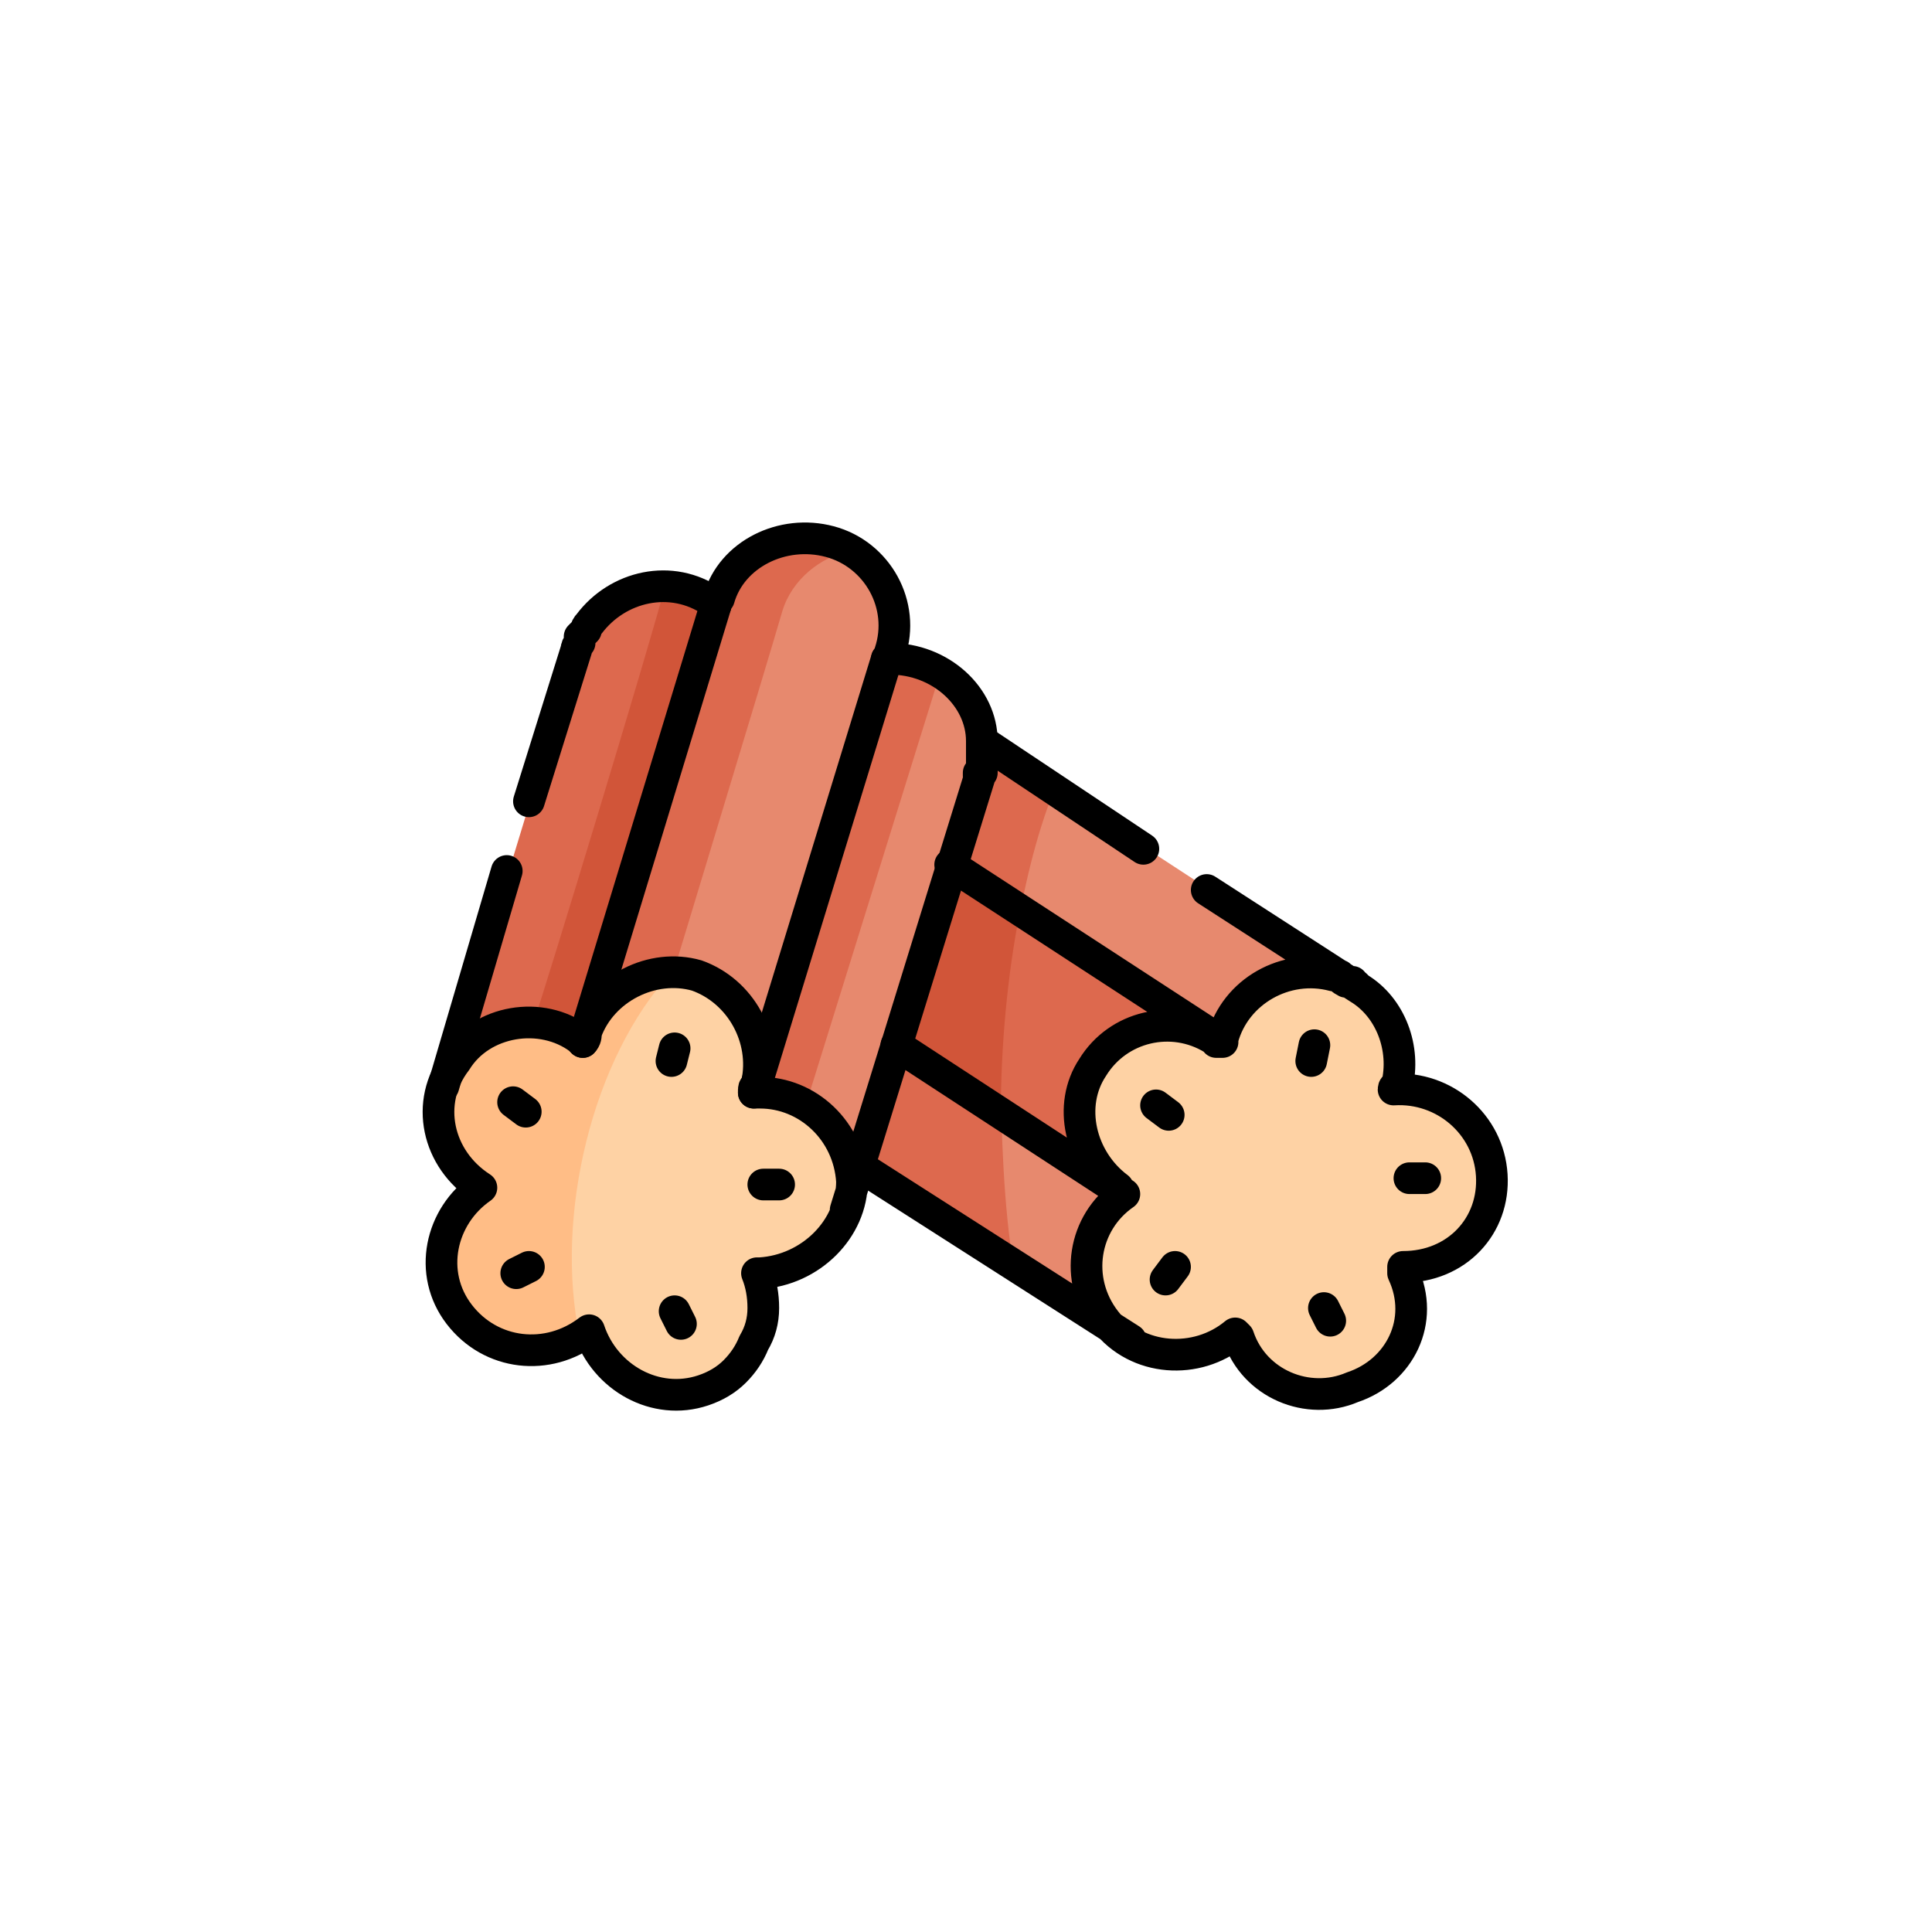 <svg version="1.2" xmlns="http://www.w3.org/2000/svg" viewBox="0 0 61 61" width="61" height="61">
	<title>Liquorice-svg</title>
	<style>
		.s0 { fill: #e7896e } 
		.s1 { fill: #dd694e } 
		.s2 { fill: #d15539 } 
		.s3 { fill: #fed2a4 } 
		.s4 { fill: #ffbd86 } 
		.s5 { fill: none;stroke: #000000;stroke-linecap: round;stroke-linejoin: round;stroke-width: 1 } 
	</style>
	<g id="Layer">
		<path id="Layer" class="s0" d="m38.4 37.4l-6.8-3.9c-1.9-0.5-2.8 3.9 0.4 6.5l3.6 2.3z"/>
		<path id="Layer" class="s1" d="m31.6 33.5l-4.8-2.8c-1.4-0.7-1.9 4.2 0.3 6.1l4.9 3.2c-0.3-1.9-0.4-4.1-0.4-6.5z"/>
		<path id="Layer" class="s0" d="m42.8 31.1l-9.5-6.2c-1.5-0.4-3 3.4-1.3 5.1l7.6 5.1z"/>
		<path id="Layer" class="s1" d="m31 23.4c-1.5-1.1-4 3.1-2.8 4.1l3.8 2.5c0.3-1.9 0.7-3.6 1.3-5.1-0.4-0.2-1.4-0.9-2.3-1.5z"/>
		<path id="Layer" class="s1" d="m38.3 32.8l-6.1-4c-2.4-0.7-3.4 4.2-0.6 6.3l3.7 2.4c3 2 6.1-2.8 3-4.7z"/>
		<path id="Layer" class="s2" d="m32.2 28.8l-2.2-1.5c-2.6-1.1-4.8 3.9-1.7 5.7l3.3 2.1c0-2 0.2-4.3 0.6-6.3z"/>
		<path id="Layer" class="s3" d="m47.1 37.1c0.1 1.5-1 2.7-2.5 2.9q-0.1 0-0.1 0 0 0.1-0.1 0.1 0 0.1 0 0.1 0 0 0 0.1c0.5 1.5-0.3 3-1.7 3.5-1.3 0.5-2.9-0.1-3.5-1.5q-0.1 0-0.1 0-0.1-0.1-0.1-0.1 0 0-0.1 0-0.1 0-0.1 0.1c-1 0.6-2.3 0.6-3.2 0-1.5-1-1.7-3.2-0.3-4.5 0.1 0 0-0.2 0-0.3-1.2-0.9-1.6-2.6-0.8-3.8 0.8-1.3 2.5-1.7 3.8-0.9 0.1 0.1 0.3 0 0.4-0.1 0.2-0.7 1.1-2.5 3.4-1.9 1.4 0.4 2.3 1.9 2 3.3 0 0.2 0 0.3 0.2 0.3 1.5 0 2.7 1.1 2.8 2.7z"/>
		<path id="Layer" class="s1" d="m21 18.5c-1.2 0-2.4 0.7-2.8 2l-4.2 13.8 3.1 0.8c1.5-0.9 7-15.6 3.9-16.6z"/>
		<path id="Layer" class="s2" d="m23.8 20.3l-1.2-1.2q-0.7-0.6-1.6-0.6c-0.4 1.6-3.9 13.1-4.1 13.6-0.3 1-0.2 2.1 0.2 3l1.8 0.4z"/>
		<path id="Layer" class="s0" d="m29.7 21.2c-3-0.1-7.7 13.6-5.9 15.8l2.9 1.1c1.9-5.9 2.7-8.7 4.3-13.8 0.3-1.3-0.3-2.5-1.3-3.1z"/>
		<path id="Layer" class="s1" d="m25.5 34.7l4.2-13.5q-0.2-0.2-0.4-0.2-0.2-0.1-0.4-0.2-0.2 0-0.4 0-0.3 0-0.5 0h-1.5l-5 15.4 2.3 0.8c0.8-0.5 1.4-1.3 1.7-2.3z"/>
		<path id="Layer" class="s0" d="m23.9 34.2l4.2-13.6c0.4-1.3-0.2-2.6-1.3-3.2-2.3-0.7-3.1 0.9-3.4 1.9-0.4 1.4-4 12.9-4.1 13.6-0.5 1.4 0.6 3 2.7 3 0.8-0.1 1.6-0.6 1.9-1.7z"/>
		<path id="Layer" class="s1" d="m20.6 32.9c0.2-0.7 3.7-12.2 4.1-13.6 0.3-1 1.2-1.7 2.1-1.9q-0.1-0.1-0.1-0.1-0.1 0-0.2-0.1 0 0-0.2-0.1 0 0-0.1 0c-1.5-0.4-3.1 0.4-3.5 1.8-0.5 1.5-4 13-4.2 13.7-0.6 2.1 1.6 3.6 3.5 3.3-1.1-0.5-1.9-1.6-1.4-3z"/>
		<path id="Layer" class="s3" d="m18.7 42.3c0.5 1.4 2.1 2 3.5 1.6 1.4-0.5 2.3-2 1.8-3.5 0-0.1 0-0.2 0.2-0.3q0.5 0 1.1-0.3 0.4-0.2 0.8-0.6 0.4-0.4 0.6-0.8 0.2-0.6 0.2-1.1c-0.1-1.5-1.3-2.8-2.8-2.8-0.1 0-0.3-0.1-0.2-0.3 0.4-1.8-0.9-3.4-2.7-3.5-3 0.9-5.6 9.3-2.9 11.5q0 0 0-0.1c0.2 0 0.3 0 0.4 0.2z"/>
		<path id="Layer" class="s4" d="m21.2 30.7c-1.2 0-2.3 0.7-2.7 1.9q0 0.1 0 0.1-0.1 0-0.1 0-0.1 0-0.1 0 0 0-0.1 0c-1.2-0.8-3-0.5-3.8 0.8-0.9 1.2-0.6 2.9 0.6 3.8q0 0.1 0 0.1 0 0 0 0.1 0 0.1 0 0.1 0 0 0 0c-1.2 1-1.4 2.7-0.5 3.9 0.9 1.2 2.6 1.5 3.8 0.7-0.8-3.8 0.4-8.8 2.9-11.5z"/>
		<path id="Layer" class="s5" d="m23.9 34.2c0.3-1.4-0.5-2.9-1.9-3.4-1.4-0.4-3 0.4-3.5 1.8 0 0.1 0 0.2-0.1 0.3q0 0-0.1-0.1c-1.2-0.9-3.1-0.6-3.9 0.7-1 1.3-0.6 3.1 0.8 4-1.3 0.9-1.7 2.7-0.7 4 1 1.3 2.8 1.5 4.1 0.5 0.5 1.5 2.1 2.4 3.6 1.9q0.6-0.2 1-0.6 0.4-0.4 0.6-0.9 0.3-0.5 0.3-1.1 0-0.6-0.2-1.1 0.1 0 0.1 0c1.6-0.1 2.9-1.4 2.9-2.9-0.1-1.6-1.4-2.8-2.9-2.8q-0.1 0-0.2 0 0 0 0 0 0-0.1 0-0.1 0-0.1 0.1-0.1 0 0 0-0.1zm-7.7 0.6l0.4 0.3m-0.3 5.1l0.4-0.2m4.8 1.8l-0.2-0.4m3.3-4h-0.5m-2.8-4.3l-0.1 0.4m9.7-9q0-0.1 0-0.1 0 0 0.1 0 0-0.1 0-0.1 0-0.1 0-0.2 0-0.1 0-0.2 0-0.1 0-0.2 0-0.1 0-0.2 0 0 0-0.1c0-1.4-1.3-2.6-2.9-2.6q0 0-0.1 0 0.1-0.1 0.1-0.2c0.5-1.5-0.4-3.1-1.9-3.5-1.5-0.4-3.1 0.4-3.5 1.8q-0.1 0.1-0.1 0.1 0 0.1 0 0.1 0 0 0 0 0 0 0 0 0 0 0 0-0.1-0.1-0.1-0.1c-1.3-0.9-3-0.5-3.9 0.7q-0.1 0.1-0.1 0.2-0.1 0.1-0.2 0.2 0 0.1 0 0.2-0.1 0.1-0.1 0.2m12.8 3.8l-4.3 13.9m-8.5-17.7l-1.5 4.8"/>
		<path id="Layer" class="s5" d="m16 27.5l-2 6.8m9.8 0.2l4.2-13.7m-9.6 12.1l4.2-13.8m12.7 18.4q0 0.1 0.2 0.2c-1.3 0.9-1.6 2.7-0.6 4 1 1.3 2.9 1.4 4.1 0.4q0 0 0.1 0.1c0.5 1.5 2.2 2.2 3.6 1.6 1.5-0.5 2.3-2.1 1.6-3.6q0-0.1 0-0.1 0 0 0-0.1 0 0 0 0c1.7 0 2.9-1.3 2.8-2.9-0.1-1.6-1.5-2.8-3.1-2.7q0-0.1 0.1-0.1c0.3-1.2-0.2-2.5-1.2-3.1q0 0 0 0-0.1-0.1-0.1-0.1-0.1 0-0.1-0.1-0.2 0-0.2 0-0.2-0.1-0.2-0.2-0.1 0-0.2 0c-1.5-0.4-3.1 0.5-3.5 2q0 0 0 0.1 0 0 0 0 0 0 0 0 0 0-0.1 0 0 0-0.1 0 0 0 0-0.1 0 0-0.1 0m-1.5 7.6l0.3-0.4m4.9 1.7l-0.2-0.4m3.2-4.1h-0.5m-3-4.2l-0.1 0.5m-3.1-0.7c-1.3-0.8-3-0.4-3.8 0.9-0.8 1.2-0.4 2.9 0.8 3.8m1.2-2.6l0.4 0.3m-0.8-8.4l-5.1-3.4m7.1 4.7l4.8 3.1m-7.2 11.1l-8.6-5.5m2.9-9.5l8.6 5.6m-10.3 0.1l7.2 4.7"/>
	</g>
</svg>